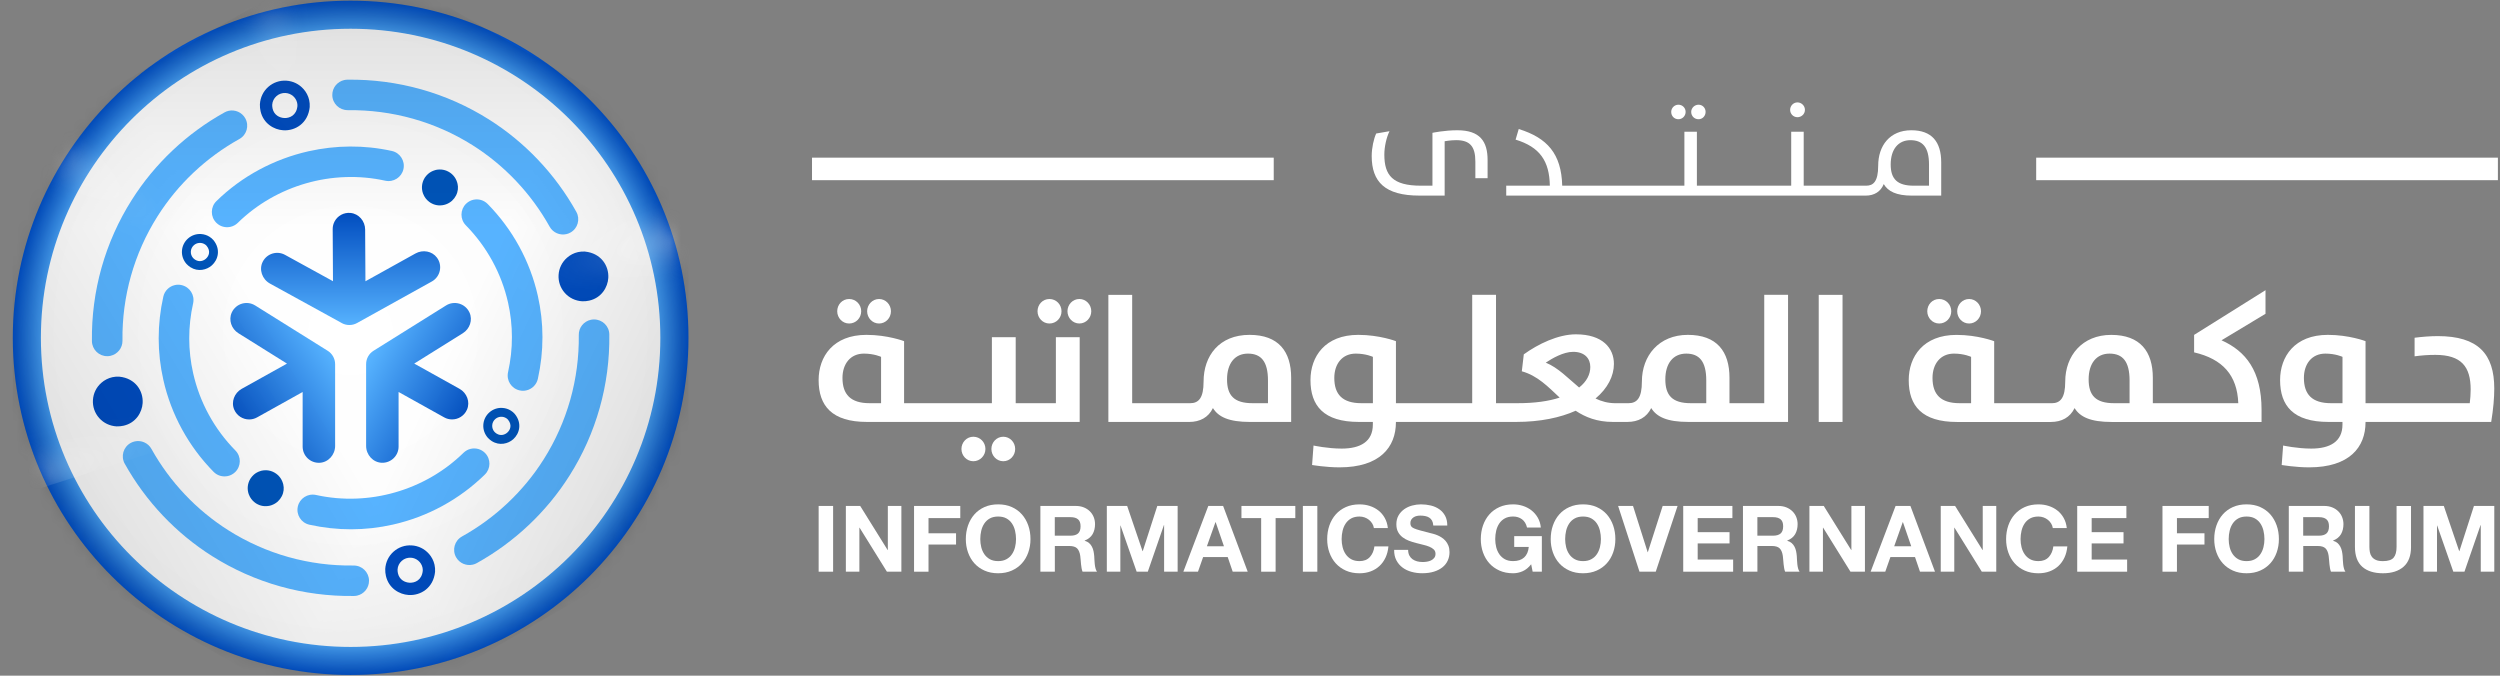 <svg width="222" height="60" viewBox="0 0 222 60" fill="none" xmlns="http://www.w3.org/2000/svg">
<rect x="0" y="0" width="222" height="60" fill="#808080" stroke="none"/>
<path d="M31.134 58.925C47.108 58.925 60.059 45.975 60.059 30C60.059 14.025 47.108 1.075 31.134 1.075C15.159 1.075 2.209 14.025 2.209 30C2.209 45.975 15.159 58.925 31.134 58.925Z" fill="url(#paint0_radial_2394_2865)"/>
<path d="M31.134 0.06C14.567 0.06 1.136 13.464 1.136 29.998C1.136 46.532 14.567 59.938 31.134 59.938C47.701 59.938 61.136 46.534 61.136 29.998C61.136 13.462 47.705 0.06 31.134 0.06ZM31.134 57.447C15.944 57.447 3.632 45.157 3.632 29.998C3.632 14.839 15.944 2.553 31.134 2.553C46.324 2.553 58.638 14.839 58.638 29.998C58.638 45.157 46.322 57.447 31.134 57.447Z" fill="url(#paint1_radial_2394_2865)"/>
<path d="M43.075 40.227C42.733 39.88 42.251 39.754 41.808 39.854C41.571 39.907 41.344 40.026 41.157 40.209C37.745 43.55 32.753 44.989 28.064 43.954C27.333 43.791 26.607 44.25 26.446 44.982C26.283 45.711 26.746 46.434 27.476 46.594C29.944 47.141 32.437 47.138 34.887 46.585C37.968 45.891 40.793 44.355 43.055 42.14C43.589 41.617 43.598 40.76 43.074 40.227H43.075Z" fill="#57B3FF"/>
<path d="M31.395 50.217C27.456 50.274 23.62 49.197 20.305 47.106C17.461 45.315 15.09 42.809 13.447 39.862C13.148 39.322 12.535 39.07 11.963 39.198C11.84 39.225 11.718 39.271 11.602 39.335C10.948 39.699 10.712 40.524 11.076 41.176C12.939 44.519 15.629 47.361 18.855 49.394C22.614 51.764 26.965 52.986 31.432 52.923C31.529 52.923 31.622 52.91 31.713 52.89C32.326 52.753 32.778 52.203 32.77 51.552C32.759 50.806 32.145 50.208 31.395 50.219V50.217Z" fill="#57B3FF"/>
<path d="M52.733 28.367C52.636 28.367 52.543 28.38 52.453 28.4C51.842 28.537 51.385 29.087 51.396 29.738C51.447 33.666 50.368 37.49 48.275 40.798C46.481 43.634 43.972 46 41.022 47.641C40.368 48.002 40.134 48.829 40.498 49.48C40.797 50.018 41.408 50.27 41.981 50.142C42.105 50.115 42.226 50.069 42.343 50.003C45.687 48.143 48.531 45.461 50.568 42.242C52.943 38.492 54.166 34.156 54.108 29.702C54.099 28.954 53.484 28.358 52.735 28.367H52.733Z" fill="#57B3FF"/>
<path d="M16.121 25.315C15.919 25.269 15.716 25.271 15.528 25.315C15.033 25.427 14.619 25.814 14.502 26.343C13.952 28.81 13.954 31.3 14.508 33.747C15.204 36.824 16.746 39.642 18.97 41.901C19.311 42.248 19.794 42.372 20.237 42.272C20.474 42.219 20.701 42.1 20.888 41.917C21.422 41.394 21.429 40.536 20.904 40.004C19.035 38.106 17.737 35.736 17.154 33.151C16.689 31.097 16.687 29.003 17.15 26.932C17.313 26.202 16.852 25.478 16.121 25.317V25.315Z" fill="#57B3FF"/>
<path d="M46.146 34.668C46.347 34.714 46.548 34.711 46.736 34.668C47.232 34.557 47.645 34.169 47.762 33.641C48.309 31.176 48.307 28.692 47.757 26.255C47.064 23.188 45.524 20.372 43.304 18.112C42.962 17.765 42.48 17.639 42.035 17.739C41.797 17.792 41.572 17.911 41.386 18.094C40.852 18.617 40.843 19.475 41.366 20.007C43.233 21.908 44.528 24.275 45.111 26.851C45.574 28.895 45.575 30.984 45.114 33.056C44.952 33.785 45.414 34.508 46.146 34.668Z" fill="#57B3FF"/>
<path d="M19.196 19.771C19.538 20.12 20.021 20.244 20.465 20.144C20.703 20.091 20.928 19.974 21.114 19.791C24.527 16.45 29.521 15.011 34.207 16.046C34.939 16.209 35.665 15.748 35.826 15.018C35.988 14.289 35.526 13.566 34.796 13.405C32.34 12.861 29.811 12.89 27.405 13.431C24.349 14.12 21.488 15.636 19.218 17.858C18.684 18.381 18.675 19.239 19.2 19.771H19.196Z" fill="#57B3FF"/>
<path d="M9.819 31.595C10.432 31.457 10.885 30.907 10.876 30.256C10.823 26.328 11.902 22.501 13.998 19.191C15.793 16.353 18.304 13.985 21.255 12.345C21.91 11.983 22.146 11.158 21.78 10.505C21.48 9.969 20.871 9.713 20.299 9.841C20.175 9.869 20.052 9.916 19.935 9.982C16.587 11.842 13.742 14.526 11.705 17.747C9.327 21.501 8.104 25.84 8.163 30.294C8.174 31.04 8.788 31.64 9.538 31.629C9.635 31.629 9.73 31.616 9.819 31.596V31.595Z" fill="#57B3FF"/>
<path d="M30.881 9.785C34.821 9.734 38.654 10.809 41.96 12.892C44.794 14.678 47.163 17.181 48.808 20.129C49.108 20.667 49.719 20.919 50.291 20.791C50.416 20.764 50.536 20.718 50.653 20.652C51.308 20.29 51.542 19.464 51.178 18.811C49.313 15.468 46.627 12.63 43.408 10.602C39.658 8.238 35.313 7.018 30.846 7.075C30.749 7.075 30.656 7.088 30.566 7.108C29.956 7.245 29.498 7.793 29.508 8.446C29.517 9.194 30.133 9.79 30.881 9.781V9.785Z" fill="#57B3FF"/>
<path d="M10.601 33.447C10.389 33.434 10.178 33.451 9.974 33.496C9.613 33.577 9.277 33.751 8.997 33.997C8.555 34.389 8.289 34.928 8.253 35.519C8.216 36.109 8.412 36.676 8.803 37.119C9.196 37.561 9.741 37.825 10.35 37.863C10.566 37.867 10.774 37.848 10.97 37.804C12.071 37.556 12.616 36.614 12.667 35.791C12.733 34.738 12.045 33.595 10.601 33.449V33.447Z" fill="#004CBF"/>
<path d="M51.95 22.338C51.738 22.325 51.528 22.342 51.323 22.387C50.963 22.468 50.627 22.642 50.347 22.889C49.904 23.28 49.639 23.819 49.602 24.41C49.566 25.001 49.762 25.567 50.153 26.01C50.546 26.453 51.091 26.716 51.7 26.754C51.916 26.76 52.124 26.74 52.32 26.696C53.422 26.447 53.965 25.505 54.017 24.682C54.083 23.629 53.395 22.486 51.95 22.34V22.338Z" fill="#004CBF"/>
<path d="M26.95 7.907C26.559 7.464 26.018 7.201 25.427 7.164C24.836 7.128 24.266 7.324 23.823 7.715C23.379 8.106 23.116 8.651 23.079 9.258C23.073 9.474 23.094 9.682 23.139 9.876C23.388 10.975 24.332 11.518 25.156 11.569C26.211 11.635 27.358 10.95 27.502 9.507C27.515 9.295 27.499 9.084 27.453 8.88C27.373 8.521 27.199 8.185 26.952 7.905L26.95 7.907ZM25.222 10.478C24.816 10.452 24.337 10.22 24.205 9.642C24.182 9.534 24.171 9.419 24.172 9.304C24.191 9.006 24.324 8.733 24.549 8.536C24.772 8.338 25.061 8.24 25.359 8.258C25.855 8.289 26.275 8.646 26.385 9.125C26.407 9.223 26.416 9.326 26.411 9.419C26.327 10.249 25.718 10.509 25.224 10.48L25.222 10.478Z" fill="#004CBF"/>
<path d="M38.081 49.173C37.689 48.73 37.148 48.467 36.557 48.431C35.967 48.394 35.396 48.59 34.954 48.981C34.509 49.372 34.246 49.917 34.209 50.524C34.204 50.74 34.224 50.948 34.27 51.142C34.518 52.241 35.462 52.784 36.288 52.836C37.344 52.901 38.49 52.216 38.635 50.773C38.647 50.561 38.631 50.35 38.585 50.146C38.505 49.787 38.331 49.451 38.084 49.171L38.081 49.173ZM36.352 51.744C35.947 51.718 35.468 51.486 35.336 50.908C35.312 50.8 35.301 50.685 35.303 50.57C35.321 50.272 35.455 49.999 35.68 49.802C35.903 49.604 36.192 49.506 36.49 49.524C36.985 49.555 37.406 49.912 37.516 50.391C37.537 50.489 37.547 50.592 37.541 50.685C37.457 51.515 36.848 51.775 36.354 51.746L36.352 51.744Z" fill="#004CBF"/>
<path d="M25.152 43.016C25.152 43.016 25.152 43.007 25.151 43.003C25.147 42.987 25.142 42.97 25.136 42.952C25.132 42.935 25.127 42.919 25.122 42.903C24.984 42.438 24.651 42.08 24.233 41.895C24.218 41.888 24.203 41.882 24.191 41.877C24.171 41.87 24.152 41.862 24.132 41.855C24.099 41.842 24.064 41.831 24.03 41.82C24.026 41.82 24.021 41.818 24.017 41.816C23.823 41.762 23.616 41.743 23.406 41.769C23.403 41.769 23.397 41.769 23.393 41.769C23.353 41.774 23.313 41.782 23.273 41.789C23.262 41.791 23.251 41.793 23.24 41.794C23.221 41.798 23.203 41.806 23.183 41.811C23.17 41.815 23.159 41.818 23.147 41.822C22.916 41.888 22.709 42.001 22.54 42.151C22.54 42.151 22.536 42.153 22.536 42.155C22.53 42.16 22.525 42.166 22.519 42.171C22.477 42.21 22.437 42.25 22.401 42.292C22.384 42.31 22.369 42.328 22.355 42.347C22.324 42.385 22.294 42.423 22.269 42.464C22.26 42.477 22.251 42.487 22.241 42.5C22.229 42.519 22.22 42.541 22.209 42.559C22.192 42.588 22.174 42.619 22.159 42.65C22.148 42.674 22.137 42.698 22.126 42.722C22.112 42.756 22.099 42.789 22.086 42.824C22.079 42.844 22.071 42.864 22.066 42.884C22.049 42.935 22.037 42.987 22.026 43.04C22.026 43.045 22.022 43.051 22.022 43.056C22.009 43.12 22.002 43.184 21.998 43.25C21.998 43.25 21.998 43.25 21.998 43.252C21.998 43.257 21.998 43.263 21.998 43.267C21.996 43.312 21.994 43.358 21.996 43.404C21.996 43.416 21.998 43.429 22 43.444C22.002 43.482 22.004 43.519 22.009 43.557C22.013 43.585 22.018 43.61 22.024 43.638C22.027 43.66 22.031 43.682 22.035 43.704C22.035 43.705 22.035 43.709 22.037 43.711C22.044 43.744 22.055 43.775 22.064 43.808C22.07 43.826 22.075 43.846 22.081 43.866C22.086 43.883 22.093 43.899 22.101 43.916C22.209 44.203 22.393 44.444 22.625 44.621C22.635 44.629 22.644 44.634 22.651 44.64C22.682 44.664 22.715 44.685 22.748 44.708C22.77 44.722 22.794 44.733 22.816 44.746C22.837 44.759 22.858 44.77 22.88 44.781C22.905 44.793 22.931 44.804 22.956 44.815C22.978 44.825 23 44.836 23.022 44.845C23.044 44.854 23.066 44.859 23.088 44.867C23.116 44.876 23.145 44.885 23.172 44.894C23.189 44.898 23.205 44.901 23.22 44.905C23.256 44.914 23.291 44.921 23.328 44.929C23.339 44.929 23.349 44.931 23.36 44.932C23.401 44.938 23.443 44.943 23.485 44.947C23.487 44.947 23.488 44.947 23.49 44.947C23.501 44.947 23.512 44.947 23.523 44.947C23.562 44.947 23.6 44.951 23.64 44.947C23.662 44.947 23.686 44.943 23.708 44.941C23.737 44.94 23.767 44.938 23.796 44.934C23.827 44.931 23.858 44.923 23.889 44.918C23.907 44.914 23.925 44.912 23.944 44.909C23.948 44.909 23.949 44.909 23.953 44.907C23.982 44.9 24.01 44.892 24.037 44.883C24.061 44.876 24.087 44.87 24.11 44.861C24.121 44.857 24.132 44.852 24.143 44.848C24.333 44.779 24.505 44.676 24.65 44.548C24.653 44.545 24.657 44.543 24.663 44.539C24.67 44.534 24.675 44.526 24.681 44.519C24.82 44.389 24.935 44.237 25.021 44.069C25.206 43.713 25.231 43.345 25.154 43.014L25.152 43.016Z" fill="#0054B8"/>
<path d="M40.624 16.309C40.624 16.309 40.624 16.3 40.622 16.297C40.618 16.278 40.613 16.262 40.607 16.245C40.604 16.229 40.598 16.212 40.595 16.196C40.458 15.732 40.125 15.373 39.706 15.188C39.691 15.181 39.678 15.176 39.664 15.17C39.644 15.163 39.624 15.155 39.605 15.148C39.572 15.135 39.538 15.124 39.503 15.113C39.499 15.113 39.494 15.112 39.49 15.11C39.296 15.055 39.09 15.037 38.879 15.062C38.876 15.062 38.87 15.062 38.867 15.062C38.826 15.068 38.786 15.075 38.746 15.082C38.735 15.084 38.724 15.086 38.713 15.088C38.693 15.091 38.676 15.099 38.656 15.104C38.644 15.108 38.633 15.112 38.62 15.115C38.389 15.181 38.183 15.294 38.013 15.444C38.013 15.444 38.009 15.446 38.009 15.448C38.004 15.454 37.998 15.459 37.992 15.464C37.95 15.503 37.91 15.543 37.872 15.585C37.855 15.604 37.841 15.622 37.826 15.64C37.795 15.678 37.766 15.717 37.738 15.757C37.729 15.77 37.72 15.781 37.713 15.792C37.702 15.81 37.693 15.83 37.682 15.85C37.663 15.88 37.647 15.911 37.632 15.942C37.621 15.966 37.61 15.989 37.599 16.013C37.585 16.048 37.572 16.081 37.559 16.116C37.552 16.136 37.544 16.156 37.539 16.176C37.523 16.227 37.51 16.278 37.499 16.331C37.499 16.337 37.497 16.342 37.495 16.348C37.482 16.412 37.475 16.476 37.471 16.541C37.471 16.541 37.471 16.541 37.471 16.543C37.471 16.549 37.471 16.554 37.471 16.558C37.469 16.604 37.468 16.649 37.469 16.695C37.469 16.708 37.471 16.721 37.473 16.735C37.475 16.774 37.479 16.81 37.482 16.849C37.486 16.876 37.492 16.902 37.497 16.929C37.501 16.951 37.504 16.973 37.508 16.995C37.508 16.997 37.508 17 37.51 17.002C37.517 17.035 37.528 17.066 37.537 17.099C37.543 17.119 37.548 17.138 37.554 17.158C37.559 17.174 37.566 17.191 37.574 17.207C37.682 17.494 37.866 17.736 38.099 17.913C38.108 17.92 38.117 17.926 38.124 17.931C38.155 17.955 38.188 17.977 38.221 17.999C38.243 18.014 38.267 18.024 38.289 18.037C38.311 18.05 38.331 18.061 38.353 18.072C38.378 18.085 38.404 18.096 38.429 18.107C38.452 18.116 38.473 18.127 38.495 18.136C38.517 18.145 38.539 18.151 38.561 18.158C38.589 18.167 38.618 18.176 38.645 18.186C38.662 18.189 38.678 18.193 38.693 18.196C38.729 18.206 38.764 18.213 38.801 18.22C38.812 18.222 38.823 18.224 38.836 18.224C38.876 18.229 38.918 18.235 38.96 18.238C38.962 18.238 38.964 18.238 38.965 18.238C38.976 18.238 38.987 18.238 38.998 18.238C39.037 18.238 39.075 18.242 39.113 18.238C39.137 18.238 39.159 18.235 39.181 18.233C39.21 18.231 39.238 18.229 39.267 18.226C39.298 18.222 39.329 18.215 39.36 18.209C39.379 18.206 39.397 18.204 39.415 18.2C39.419 18.2 39.421 18.2 39.424 18.198C39.453 18.191 39.481 18.184 39.508 18.174C39.532 18.167 39.558 18.162 39.581 18.152C39.593 18.149 39.603 18.143 39.616 18.14C39.806 18.07 39.977 17.968 40.123 17.84C40.127 17.836 40.13 17.834 40.136 17.831C40.143 17.825 40.148 17.818 40.154 17.811C40.293 17.681 40.408 17.529 40.494 17.361C40.679 17.004 40.704 16.637 40.627 16.306L40.624 16.309Z" fill="#0054B8"/>
<path d="M18.607 21.025C18.383 20.883 18.123 20.799 17.854 20.782C17.428 20.755 17.017 20.895 16.697 21.177C16.377 21.459 16.184 21.848 16.157 22.274C16.13 22.7 16.274 23.113 16.565 23.443C16.673 23.554 16.788 23.651 16.91 23.73C17.6 24.165 18.359 23.964 18.807 23.569C19.379 23.066 19.615 22.131 18.953 21.322C18.852 21.206 18.735 21.108 18.607 21.027V21.025ZM18.284 22.976C18.064 23.17 17.699 23.294 17.337 23.066C17.269 23.024 17.205 22.969 17.146 22.91C17.004 22.75 16.932 22.541 16.947 22.325C16.96 22.11 17.057 21.914 17.22 21.771C17.488 21.535 17.885 21.503 18.187 21.693C18.249 21.731 18.306 21.78 18.35 21.832C18.73 22.3 18.553 22.741 18.284 22.976Z" fill="#0054B8"/>
<path d="M45.715 36.76C45.615 36.645 45.498 36.546 45.37 36.466C45.145 36.323 44.885 36.239 44.616 36.223C44.19 36.195 43.779 36.336 43.459 36.618C43.139 36.899 42.947 37.289 42.919 37.715C42.892 38.141 43.036 38.554 43.327 38.883C43.435 38.995 43.55 39.092 43.673 39.17C44.362 39.606 45.121 39.404 45.569 39.01C46.141 38.507 46.377 37.572 45.715 36.762V36.76ZM45.046 38.415C44.827 38.609 44.461 38.733 44.099 38.505C44.031 38.463 43.967 38.408 43.909 38.349C43.766 38.188 43.695 37.98 43.709 37.764C43.722 37.548 43.819 37.353 43.982 37.21C44.251 36.974 44.647 36.941 44.949 37.132C45.011 37.17 45.068 37.218 45.112 37.27C45.492 37.739 45.315 38.179 45.046 38.415Z" fill="#0054B8"/>
<path d="M41.687 27.745C41.314 26.943 40.337 26.67 39.609 27.124L33.187 31.137C33.187 31.137 33.178 31.143 33.175 31.145L33.169 31.148C32.759 31.404 32.511 31.854 32.511 32.337V39.596C32.511 40.385 33.12 41.07 33.908 41.094C34.723 41.118 35.394 40.465 35.394 39.657V34.807L39.441 37.062C39.664 37.186 39.904 37.245 40.143 37.245C40.692 37.245 41.224 36.93 41.467 36.38C41.769 35.694 41.46 34.892 40.805 34.526L36.784 32.286L41.1 29.589C41.721 29.201 41.996 28.409 41.687 27.745Z" fill="url(#paint2_linear_2394_2865)"/>
<path d="M28.362 41.096C29.15 41.072 29.759 40.385 29.759 39.598V32.346C29.759 32.346 29.759 32.341 29.759 32.339C29.759 31.856 29.51 31.406 29.101 31.15L29.095 31.146C29.095 31.146 29.086 31.141 29.082 31.139L22.66 27.125C21.933 26.67 20.956 26.944 20.583 27.747C20.276 28.411 20.55 29.203 21.17 29.59L25.485 32.288L21.464 34.528C20.81 34.893 20.501 35.696 20.802 36.382C21.044 36.932 21.576 37.247 22.126 37.247C22.364 37.247 22.605 37.188 22.828 37.064L26.875 34.809V39.659C26.875 40.469 27.544 41.121 28.362 41.096Z" fill="url(#paint3_linear_2394_2865)"/>
<path d="M30.346 28.689C30.77 28.921 31.284 28.921 31.706 28.685H31.712C31.712 28.685 31.721 28.678 31.725 28.674L38.346 24.997C39.096 24.58 39.328 23.594 38.803 22.881C38.37 22.293 37.543 22.15 36.901 22.505L32.451 24.977L32.425 20.382C32.421 19.634 31.864 18.975 31.117 18.908C30.518 18.853 29.984 19.167 29.721 19.646C29.605 19.855 29.541 20.093 29.543 20.347L29.569 24.971L25.312 22.633C24.602 22.241 23.704 22.512 23.333 23.238C22.973 23.938 23.282 24.801 23.975 25.182L30.34 28.682C30.34 28.682 30.344 28.683 30.346 28.685V28.689Z" fill="url(#paint4_linear_2394_2865)"/>
<mask id="mask0_2394_2865" style="mask-type:luminance" maskUnits="userSpaceOnUse" x="1" y="0" width="61" height="60">
<path d="M31.134 60C47.702 60 61.134 46.569 61.134 30C61.134 13.431 47.702 0 31.134 0C14.565 0 1.134 13.431 1.134 30C1.134 46.569 14.565 60 31.134 60Z" fill="white"/>
</mask>
<g mask="url(#mask0_2394_2865)">
<g opacity="0.2">
<path d="M61.134 18.374V42.144C61.134 45.507 59.342 48.615 56.427 50.296L35.842 62.183C32.929 63.866 29.338 63.866 26.425 62.183C23.512 60.501 21.718 57.389 21.718 54.026V30.262C21.718 26.893 23.51 23.785 26.425 22.104L31.137 19.385L47.01 10.222C49.923 8.54 53.514 8.54 56.427 10.222C59.34 11.904 61.134 15.011 61.134 18.374Z" fill="url(#paint5_linear_2394_2865)"/>
<path d="M40.555 30.262V54.026C40.555 57.389 38.757 60.503 35.842 62.183C32.929 63.866 29.344 63.866 26.431 62.183L5.846 50.296C2.933 48.613 1.134 45.507 1.134 42.144V18.374C1.134 15.011 2.931 11.902 5.846 10.222C8.759 8.54 12.35 8.54 15.258 10.222L31.136 19.385L35.842 22.104C38.755 23.786 40.555 26.893 40.555 30.262Z" fill="url(#paint6_linear_2394_2865)"/>
<path d="M61.134 18.374C61.134 21.742 59.342 24.851 56.427 26.531L40.555 35.694L35.842 38.413C32.929 40.096 29.338 40.096 26.425 38.413L21.718 35.694L5.841 26.531C2.928 24.849 1.134 21.742 1.134 18.374C1.134 15.005 2.926 11.902 5.841 10.222L26.425 -1.666C29.338 -3.348 32.929 -3.348 35.842 -1.666L56.427 10.222C59.34 11.904 61.134 15.011 61.134 18.374Z" fill="url(#paint7_linear_2394_2865)"/>
</g>
<g opacity="0.5">
<path d="M2.309 5.919C-0.706 7.411 -2.696 10.399 -2.912 13.757L16.636 26.774C16.852 23.417 18.841 20.429 21.857 18.937L2.309 5.917V5.919Z" fill="url(#paint8_radial_2394_2865)"/>
<path d="M59.96 54.081C62.975 52.589 64.965 49.601 65.18 46.243L45.633 33.226C45.417 36.583 43.428 39.571 40.412 41.063L59.96 54.083V54.081Z" fill="url(#paint9_radial_2394_2865)"/>
</g>
<g opacity="0.5">
<path d="M25.577 -9.095C22.331 -9.979 18.858 -9.064 16.47 -6.694L22.459 16.015C24.847 13.645 28.318 12.731 31.564 13.614L25.575 -9.095H25.577Z" fill="url(#paint10_radial_2394_2865)"/>
<path d="M36.693 69.096C39.939 69.979 43.411 69.064 45.799 66.695L39.811 43.985C37.422 46.355 33.952 47.269 30.706 46.386L36.695 69.096H36.693Z" fill="url(#paint11_radial_2394_2865)"/>
</g>
<g opacity="0.5">
<path d="M-4.68 36.113C-5.395 39.401 -4.301 42.82 -1.811 45.082L20.559 37.927C18.07 35.665 16.975 32.245 17.689 28.958L-4.68 36.113Z" fill="url(#paint12_radial_2394_2865)"/>
<path d="M64.08 14.918C66.57 17.18 67.664 20.599 66.949 23.887L44.58 31.042C45.294 27.755 44.199 24.337 41.71 22.073L64.08 14.918Z" fill="url(#paint13_radial_2394_2865)"/>
</g>
</g>
<path d="M129.41 11.567C128.263 11.567 127.201 11.795 127.201 11.795V16.489H126.175C123.654 16.489 122.929 15.56 122.929 13.726C122.929 13.05 123.11 12.218 123.388 11.651L122.205 11.856C121.988 12.326 121.807 13.134 121.807 13.858C121.807 16.151 122.99 17.369 126.042 17.369H128.285V12.543C128.285 12.543 128.805 12.446 129.298 12.446C130.516 12.446 131.012 12.977 131.012 14.354V15.826H132.098V14.209C132.098 12.556 131.421 11.567 129.408 11.567H129.41Z" fill="white"/>
<path d="M149.044 10.588C149.393 10.588 149.684 10.3 149.684 9.938C149.684 9.575 149.395 9.298 149.044 9.298C148.693 9.298 148.404 9.586 148.404 9.938C148.404 10.312 148.682 10.588 149.044 10.588Z" fill="white"/>
<path d="M150.83 10.588C151.179 10.588 151.457 10.3 151.457 9.938C151.457 9.575 151.179 9.298 150.83 9.298C150.481 9.298 150.179 9.586 150.179 9.938C150.179 10.312 150.468 10.588 150.83 10.588Z" fill="white"/>
<path d="M159.614 10.408C159.976 10.408 160.278 10.119 160.278 9.756C160.278 9.394 159.976 9.093 159.614 9.093C159.252 9.093 158.963 9.394 158.963 9.756C158.963 10.119 159.252 10.408 159.614 10.408Z" fill="white"/>
<path d="M169.727 11.567C167.809 11.567 166.783 12.942 166.783 14.716C166.783 16.14 166.337 16.489 165.721 16.489H160.169V11.698H159.059V16.489H150.684V11.698H149.574V16.489H138.725C138.652 13.653 137.397 12.242 134.863 11.457L134.585 12.399C136.721 13.05 137.589 14.28 137.626 16.489H133.753V17.371H165.671C166.443 17.371 167.01 17.009 167.277 16.345C167.651 16.996 168.399 17.371 169.785 17.371H172.38V14.427C172.38 12.58 171.535 11.567 169.725 11.567H169.727ZM171.296 16.489H169.932C168.473 16.489 167.893 15.886 167.893 14.608C167.893 13.257 168.569 12.448 169.643 12.448C170.716 12.448 171.296 13.052 171.296 14.608V16.489Z" fill="white"/>
<path d="M113.107 14H72.107V16H113.107V14Z" fill="white"/>
<path d="M221.813 14H180.813V16H221.813V14Z" fill="white"/>
<path d="M78.059 28.728C78.652 28.728 79.116 28.233 79.116 27.64C79.116 27.048 78.652 26.552 78.059 26.552C77.467 26.552 77.002 27.05 77.002 27.64C77.002 28.231 77.467 28.728 78.059 28.728Z" fill="white"/>
<path d="M75.402 28.728C76.011 28.728 76.475 28.233 76.475 27.64C76.475 27.048 76.011 26.552 75.402 26.552C74.793 26.552 74.345 27.05 74.345 27.64C74.345 28.231 74.81 28.728 75.402 28.728Z" fill="white"/>
<path d="M86.432 38.782C85.84 38.782 85.376 39.277 85.376 39.87C85.376 40.462 85.84 40.958 86.432 40.958C87.025 40.958 87.506 40.462 87.506 39.87C87.506 39.277 87.041 38.782 86.432 38.782Z" fill="white"/>
<path d="M89.092 38.782C88.499 38.782 88.035 39.277 88.035 39.87C88.035 40.462 88.499 40.958 89.092 40.958C89.684 40.958 90.148 40.462 90.148 39.87C90.148 39.277 89.684 38.782 89.092 38.782Z" fill="white"/>
<path d="M93.189 28.728C93.798 28.728 94.263 28.233 94.263 27.64C94.263 27.048 93.798 26.552 93.189 26.552C92.58 26.552 92.132 27.05 92.132 27.64C92.132 28.231 92.597 28.728 93.189 28.728Z" fill="white"/>
<path d="M93.765 35.803H90.194V29.944H88.08V35.803H80.283V30.295C80.283 30.295 78.826 29.736 76.937 29.736C73.991 29.736 72.694 31.658 72.694 33.753C72.694 36.026 73.863 37.467 76.984 37.467H95.876V29.942H93.762V35.801L93.765 35.803ZM78.237 35.803H77.213C75.532 35.803 74.812 35.019 74.812 33.561C74.812 32.312 75.516 31.4 76.717 31.4C77.63 31.4 78.239 31.689 78.239 31.689V35.803H78.237Z" fill="white"/>
<path d="M95.848 26.55C95.255 26.55 94.791 27.048 94.791 27.638C94.791 28.229 95.255 28.726 95.848 28.726C96.44 28.726 96.905 28.231 96.905 27.638C96.905 27.046 96.44 26.55 95.848 26.55Z" fill="white"/>
<path d="M110.96 29.736C108.27 29.736 106.878 31.592 106.878 33.883C106.878 35.34 106.447 35.805 105.677 35.805H100.537V26.183H98.423V37.469H105.595C106.555 37.469 107.308 37.069 107.708 36.236C108.189 37.021 109.117 37.469 111.005 37.469H114.655V33.547C114.655 31.21 113.534 29.736 110.958 29.736H110.96ZM112.594 35.803H111.218C109.568 35.803 108.961 35.099 108.961 33.689C108.961 32.279 109.65 31.4 110.819 31.4C111.987 31.4 112.596 32.104 112.596 33.784V35.801L112.594 35.803Z" fill="white"/>
<path d="M156.669 35.803H153.578V33.547C153.578 31.21 152.458 29.736 149.881 29.736C147.305 29.736 145.8 31.592 145.8 33.883C145.8 35.34 145.368 35.805 144.598 35.805H143.461C142.788 35.805 142.212 35.644 141.683 35.388C142.757 34.492 143.316 33.388 143.316 32.314C143.316 30.921 142.323 29.688 139.939 29.688C138.354 29.688 136.578 30.553 135.313 31.466L135.137 32.971C136.53 33.355 137.474 34.347 138.498 35.307C137.522 35.628 136.289 35.803 134.768 35.803H132.846V26.181H130.732V35.803H123.959V30.295C123.959 30.295 122.501 29.736 120.612 29.736C117.667 29.736 116.37 31.658 116.37 33.753C116.37 36.026 117.539 37.467 120.66 37.467H121.909V37.707C121.909 39.212 120.804 39.835 119.139 39.835C117.89 39.835 116.641 39.563 116.641 39.563L116.513 41.292C116.513 41.292 117.745 41.501 118.947 41.501C122.532 41.501 123.957 39.707 123.957 37.498V37.467H134.636C136.781 37.467 138.558 37.083 139.919 36.474C140.784 37.05 141.824 37.467 143.218 37.467H144.514C145.474 37.467 146.227 37.067 146.628 36.235C147.109 37.019 148.036 37.467 149.925 37.467H158.779V26.181H156.665V35.803H156.669ZM121.911 35.803H120.887C119.206 35.803 118.486 35.019 118.486 33.561C118.486 32.312 119.19 31.4 120.391 31.4C121.304 31.4 121.913 31.689 121.913 31.689V35.803H121.911ZM140.226 34.411C139.25 33.596 138.368 32.651 137.264 32.203C137.84 31.819 138.833 31.243 139.698 31.243C140.722 31.243 141.219 31.835 141.219 32.587C141.219 33.243 140.899 33.883 140.226 34.411ZM151.514 35.803H150.137C148.488 35.803 147.881 35.099 147.881 33.689C147.881 32.279 148.57 31.4 149.738 31.4C150.907 31.4 151.516 32.104 151.516 33.784V35.801L151.514 35.803Z" fill="white"/>
<path d="M163.617 26.183H161.503V37.469H163.617V26.183Z" fill="white"/>
<path d="M172.199 28.728C172.808 28.728 173.272 28.233 173.272 27.64C173.272 27.048 172.808 26.552 172.199 26.552C171.59 26.552 171.142 27.05 171.142 27.64C171.142 28.231 171.607 28.728 172.199 28.728Z" fill="white"/>
<path d="M174.856 28.728C175.449 28.728 175.913 28.233 175.913 27.64C175.913 27.048 175.449 26.552 174.856 26.552C174.264 26.552 173.799 27.05 173.799 27.64C173.799 28.231 174.264 28.728 174.856 28.728Z" fill="white"/>
<path d="M194.837 31.29C197.383 31.883 198.663 33.324 198.76 35.805H191.171V33.548C191.171 31.212 190.05 29.738 187.473 29.738C184.897 29.738 183.392 31.594 183.392 33.885C183.392 35.342 182.96 35.807 182.191 35.807H177.083V30.299C177.083 30.299 175.626 29.739 173.737 29.739C170.791 29.739 169.495 31.661 169.495 33.757C169.495 36.03 170.663 37.471 173.785 37.471H182.11C183.07 37.471 183.824 37.07 184.224 36.238C184.705 37.023 185.632 37.471 187.521 37.471H200.826V36.397C200.826 32.923 199.418 31.179 197.271 30.218L201.177 27.865V25.768L194.837 29.738V31.29ZM175.032 35.803H174.008C172.327 35.803 171.607 35.019 171.607 33.561C171.607 32.312 172.311 31.4 173.512 31.4C174.425 31.4 175.033 31.689 175.033 31.689V35.803H175.032ZM189.105 35.803H187.728C186.078 35.803 185.471 35.099 185.471 33.689C185.471 32.279 186.16 31.4 187.329 31.4C188.497 31.4 189.106 32.104 189.106 33.784V35.801L189.105 35.803Z" fill="white"/>
<path d="M216.466 29.847C215.777 29.847 215.041 29.911 214.416 29.992V31.641C215.009 31.561 215.601 31.513 216.257 31.513C218.563 31.513 219.395 32.554 219.395 34.587C219.395 34.987 219.362 35.419 219.315 35.803H210.06V30.295C210.06 30.295 208.603 29.736 206.714 29.736C203.768 29.736 202.472 31.658 202.472 33.753C202.472 36.026 203.64 37.467 206.762 37.467H208.011V37.707C208.011 39.212 206.906 39.835 205.24 39.835C203.991 39.835 202.742 39.563 202.742 39.563L202.614 41.292C202.614 41.292 203.847 41.501 205.048 41.501C208.634 41.501 210.059 39.707 210.059 37.498V37.467H221.218C221.41 36.315 221.491 35.306 221.491 34.505C221.491 31.431 220.066 29.846 216.464 29.846L216.466 29.847ZM208.012 35.803H206.988C205.308 35.803 204.587 35.019 204.587 33.561C204.587 32.312 205.291 31.4 206.493 31.4C207.405 31.4 208.014 31.689 208.014 31.689V35.803H208.012Z" fill="white"/>
<path d="M72.696 44.928H73.98V50.767H72.696V44.928Z" fill="white"/>
<path d="M75.11 44.928H76.386L78.824 48.845H78.84V44.928H80.042V50.767H78.758L76.329 46.857H76.313V50.767H75.112V44.928H75.11Z" fill="white"/>
<path d="M81.168 44.928H85.273V46.007H82.452V47.356H84.897V48.355H82.452V50.767H81.168V44.928Z" fill="white"/>
<path d="M85.765 47.872C85.765 47.442 85.831 47.038 85.961 46.661C86.093 46.285 86.279 45.957 86.526 45.679C86.771 45.401 87.071 45.184 87.425 45.025C87.78 44.867 88.183 44.787 88.636 44.787C89.09 44.787 89.492 44.866 89.847 45.025C90.201 45.184 90.501 45.401 90.746 45.679C90.991 45.957 91.18 46.285 91.311 46.661C91.443 47.038 91.507 47.44 91.507 47.872C91.507 48.303 91.441 48.687 91.311 49.057C91.18 49.428 90.993 49.75 90.746 50.022C90.501 50.295 90.201 50.511 89.847 50.668C89.492 50.825 89.09 50.906 88.636 50.906C88.183 50.906 87.78 50.827 87.425 50.668C87.071 50.509 86.771 50.295 86.526 50.022C86.281 49.75 86.093 49.428 85.961 49.057C85.829 48.685 85.765 48.291 85.765 47.872ZM87.049 47.872C87.049 48.117 87.078 48.356 87.135 48.587C87.191 48.819 87.283 49.028 87.409 49.212C87.535 49.397 87.698 49.547 87.899 49.658C88.1 49.77 88.345 49.827 88.636 49.827C88.927 49.827 89.17 49.77 89.373 49.658C89.574 49.547 89.739 49.399 89.863 49.212C89.989 49.028 90.079 48.819 90.137 48.587C90.194 48.355 90.223 48.117 90.223 47.872C90.223 47.627 90.194 47.367 90.137 47.128C90.081 46.888 89.989 46.674 89.863 46.486C89.737 46.297 89.574 46.148 89.373 46.036C89.172 45.924 88.927 45.868 88.636 45.868C88.345 45.868 88.102 45.924 87.899 46.036C87.698 46.148 87.533 46.297 87.409 46.486C87.283 46.674 87.191 46.888 87.135 47.128C87.078 47.367 87.049 47.616 87.049 47.872Z" fill="white"/>
<path d="M92.381 44.928H95.53C95.791 44.928 96.027 44.97 96.237 45.054C96.448 45.138 96.627 45.255 96.777 45.401C96.927 45.548 97.042 45.72 97.121 45.917C97.199 46.113 97.239 46.321 97.239 46.539C97.239 46.883 97.168 47.179 97.024 47.431C96.879 47.682 96.643 47.874 96.316 48.004V48.02C96.473 48.064 96.605 48.13 96.709 48.221C96.813 48.311 96.897 48.419 96.963 48.545C97.029 48.671 97.077 48.804 97.106 48.949C97.135 49.093 97.157 49.24 97.168 49.386C97.174 49.479 97.179 49.587 97.185 49.713C97.19 49.839 97.199 49.966 97.214 50.094C97.227 50.222 97.249 50.346 97.28 50.465C97.309 50.586 97.355 50.686 97.415 50.767H96.131C96.093 50.673 96.064 50.571 96.045 50.459C96.025 50.348 96.011 50.231 95.996 50.108C95.983 49.986 95.972 49.859 95.963 49.731C95.956 49.603 95.943 49.483 95.927 49.368C95.883 49.062 95.789 48.839 95.649 48.697C95.506 48.556 95.275 48.484 94.954 48.484H93.67V50.767H92.386V44.928H92.381ZM93.665 47.568H95.071C95.36 47.568 95.579 47.502 95.729 47.373C95.879 47.241 95.954 47.029 95.954 46.734C95.954 46.44 95.879 46.246 95.729 46.116C95.579 45.988 95.36 45.924 95.071 45.924H93.665V47.568Z" fill="white"/>
<path d="M98.286 44.928H100.092L101.458 48.943H101.475L102.768 44.928H104.574V50.767H103.373V46.628H103.356L101.925 50.767H100.935L99.504 46.669H99.487V50.767H98.286V44.928Z" fill="white"/>
<path d="M107.297 44.928H108.613L110.797 50.767H109.464L109.021 49.466H106.838L106.381 50.767H105.081L107.297 44.928ZM107.174 48.51H108.687L107.95 46.367H107.933L107.172 48.51H107.174Z" fill="white"/>
<path d="M111.991 46.007H110.241V44.928H115.024V46.007H113.274V50.767H111.991V46.007Z" fill="white"/>
<path d="M115.695 44.928H116.979V50.767H115.695V44.928Z" fill="white"/>
<path d="M122.001 46.89C121.979 46.744 121.929 46.608 121.853 46.486C121.776 46.363 121.681 46.255 121.566 46.162C121.45 46.069 121.322 45.998 121.178 45.946C121.033 45.895 120.882 45.868 120.724 45.868C120.436 45.868 120.19 45.924 119.987 46.036C119.786 46.148 119.622 46.297 119.497 46.486C119.371 46.674 119.28 46.888 119.223 47.128C119.166 47.367 119.137 47.616 119.137 47.872C119.137 48.128 119.166 48.356 119.223 48.587C119.28 48.819 119.371 49.028 119.497 49.212C119.624 49.397 119.786 49.547 119.987 49.658C120.189 49.77 120.434 49.827 120.724 49.827C121.118 49.827 121.423 49.706 121.644 49.463C121.865 49.219 122.001 48.905 122.048 48.519H123.292C123.259 48.885 123.175 49.214 123.038 49.508C122.9 49.803 122.721 50.053 122.498 50.26C122.275 50.467 122.014 50.627 121.714 50.739C121.414 50.851 121.085 50.907 120.724 50.907C120.273 50.907 119.869 50.829 119.514 50.67C119.159 50.511 118.859 50.297 118.614 50.024C118.369 49.752 118.181 49.43 118.049 49.059C117.918 48.687 117.854 48.292 117.854 47.874C117.854 47.455 117.919 47.04 118.049 46.663C118.181 46.286 118.367 45.959 118.614 45.681C118.859 45.403 119.159 45.186 119.514 45.026C119.869 44.869 120.271 44.789 120.724 44.789C121.046 44.789 121.35 44.834 121.637 44.928C121.924 45.021 122.18 45.156 122.405 45.332C122.632 45.509 122.818 45.729 122.964 45.99C123.113 46.252 123.204 46.552 123.242 46.89H121.999H122.001Z" fill="white"/>
<path d="M125.043 48.828C125.043 49.024 125.078 49.19 125.149 49.327C125.22 49.465 125.314 49.574 125.431 49.658C125.548 49.742 125.685 49.805 125.84 49.847C125.996 49.887 126.16 49.907 126.336 49.907C126.451 49.907 126.574 49.898 126.703 49.878C126.833 49.858 126.958 49.821 127.071 49.768C127.186 49.713 127.281 49.638 127.358 49.543C127.435 49.448 127.473 49.327 127.473 49.179C127.473 49.022 127.422 48.892 127.321 48.795C127.221 48.698 127.089 48.614 126.925 48.547C126.762 48.479 126.575 48.42 126.369 48.375C126.162 48.329 125.952 48.276 125.74 48.216C125.522 48.161 125.308 48.095 125.102 48.014C124.895 47.936 124.708 47.833 124.546 47.707C124.383 47.581 124.249 47.428 124.149 47.241C124.048 47.056 123.997 46.826 123.997 46.553C123.997 46.254 124.061 45.994 124.189 45.773C124.317 45.551 124.485 45.368 124.692 45.22C124.899 45.074 125.134 44.964 125.396 44.893C125.657 44.822 125.919 44.787 126.18 44.787C126.486 44.787 126.778 44.822 127.06 44.889C127.34 44.957 127.59 45.069 127.808 45.22C128.026 45.374 128.199 45.568 128.327 45.806C128.455 46.043 128.519 46.33 128.519 46.669H127.276C127.265 46.495 127.228 46.35 127.166 46.235C127.104 46.12 127.02 46.03 126.917 45.965C126.815 45.899 126.694 45.853 126.557 45.826C126.42 45.798 126.276 45.785 126.124 45.785C126.02 45.785 125.917 45.796 125.813 45.818C125.709 45.84 125.615 45.879 125.531 45.934C125.447 45.988 125.378 46.058 125.323 46.142C125.268 46.226 125.241 46.328 125.241 46.449C125.241 46.57 125.263 46.656 125.306 46.727C125.35 46.798 125.436 46.862 125.564 46.919C125.692 46.976 125.87 47.036 126.096 47.098C126.323 47.16 126.617 47.239 126.983 47.331C127.055 47.347 127.146 47.371 127.261 47.4C127.376 47.429 127.497 47.471 127.625 47.523C127.753 47.574 127.881 47.641 128.009 47.724C128.137 47.806 128.254 47.907 128.36 48.025C128.466 48.146 128.552 48.289 128.618 48.455C128.684 48.621 128.717 48.814 128.717 49.031C128.717 49.298 128.666 49.547 128.561 49.775C128.457 50.004 128.303 50.202 128.099 50.368C127.894 50.534 127.642 50.666 127.338 50.761C127.036 50.856 126.685 50.904 126.287 50.904C125.965 50.904 125.652 50.863 125.35 50.781C125.049 50.699 124.782 50.575 124.553 50.404C124.324 50.236 124.14 50.02 124.001 49.759C123.862 49.497 123.794 49.187 123.8 48.826H125.043V48.828Z" fill="white"/>
<path d="M135.969 50.105C135.741 50.399 135.486 50.606 135.209 50.726C134.931 50.847 134.649 50.906 134.366 50.906C133.914 50.906 133.51 50.827 133.155 50.668C132.8 50.509 132.5 50.295 132.255 50.022C132.01 49.75 131.822 49.428 131.69 49.057C131.559 48.685 131.495 48.291 131.495 47.872C131.495 47.453 131.56 47.038 131.69 46.661C131.822 46.285 132.008 45.957 132.255 45.679C132.5 45.401 132.8 45.184 133.155 45.025C133.51 44.867 133.912 44.787 134.366 44.787C134.665 44.787 134.956 44.831 135.236 44.922C135.516 45.012 135.768 45.145 135.993 45.319C136.216 45.493 136.403 45.709 136.553 45.965C136.702 46.221 136.794 46.515 136.827 46.848H135.6C135.523 46.52 135.375 46.276 135.154 46.111C134.932 45.948 134.669 45.866 134.364 45.866C134.075 45.866 133.83 45.922 133.627 46.034C133.426 46.146 133.261 46.296 133.137 46.484C133.011 46.672 132.919 46.886 132.862 47.126C132.806 47.365 132.776 47.614 132.776 47.87C132.776 48.126 132.806 48.355 132.862 48.585C132.919 48.817 133.011 49.026 133.137 49.21C133.263 49.395 133.426 49.545 133.627 49.657C133.828 49.768 134.073 49.825 134.364 49.825C134.784 49.825 135.11 49.717 135.346 49.501C135.58 49.285 135.717 48.973 135.755 48.565H134.462V47.608H136.916V50.765H136.099L135.967 50.103L135.969 50.105Z" fill="white"/>
<path d="M137.703 47.872C137.703 47.442 137.768 47.038 137.898 46.661C138.03 46.285 138.216 45.957 138.463 45.679C138.708 45.401 139.008 45.184 139.363 45.025C139.718 44.867 140.12 44.787 140.574 44.787C141.027 44.787 141.429 44.866 141.784 45.025C142.139 45.184 142.439 45.401 142.684 45.679C142.929 45.957 143.117 46.285 143.249 46.661C143.38 47.038 143.444 47.44 143.444 47.872C143.444 48.303 143.379 48.687 143.249 49.057C143.117 49.428 142.931 49.75 142.684 50.022C142.439 50.295 142.139 50.511 141.784 50.668C141.429 50.825 141.027 50.906 140.574 50.906C140.12 50.906 139.718 50.827 139.363 50.668C139.008 50.509 138.708 50.295 138.463 50.022C138.218 49.75 138.03 49.428 137.898 49.057C137.767 48.685 137.703 48.291 137.703 47.872ZM138.986 47.872C138.986 48.117 139.016 48.356 139.072 48.587C139.129 48.819 139.22 49.028 139.347 49.212C139.473 49.397 139.635 49.547 139.837 49.658C140.038 49.77 140.283 49.827 140.574 49.827C140.864 49.827 141.107 49.77 141.31 49.658C141.512 49.547 141.676 49.399 141.801 49.212C141.927 49.028 142.016 48.819 142.075 48.587C142.132 48.355 142.161 48.117 142.161 47.872C142.161 47.627 142.132 47.367 142.075 47.128C142.018 46.888 141.927 46.674 141.801 46.486C141.674 46.297 141.512 46.148 141.31 46.036C141.109 45.924 140.864 45.868 140.574 45.868C140.283 45.868 140.04 45.924 139.837 46.036C139.635 46.148 139.471 46.297 139.347 46.486C139.22 46.674 139.129 46.888 139.072 47.128C139.016 47.367 138.986 47.616 138.986 47.872Z" fill="white"/>
<path d="M147.034 50.767H145.586L143.688 44.928H145.012L146.312 49.033H146.328L147.645 44.928H148.969L147.031 50.767H147.034Z" fill="white"/>
<path d="M149.47 44.928H153.837V46.007H150.754V47.257H153.583V48.256H150.754V49.688H153.903V50.767H149.47V44.928Z" fill="white"/>
<path d="M154.769 44.928H157.918C158.179 44.928 158.415 44.97 158.626 45.054C158.836 45.138 159.015 45.255 159.165 45.401C159.315 45.548 159.43 45.72 159.509 45.917C159.587 46.113 159.628 46.321 159.628 46.539C159.628 46.883 159.556 47.179 159.412 47.431C159.267 47.682 159.032 47.874 158.704 48.004V48.02C158.861 48.064 158.993 48.13 159.097 48.221C159.202 48.311 159.286 48.419 159.352 48.545C159.417 48.671 159.465 48.804 159.494 48.949C159.523 49.093 159.545 49.24 159.556 49.386C159.562 49.479 159.567 49.587 159.573 49.713C159.578 49.839 159.587 49.966 159.602 50.094C159.615 50.222 159.637 50.346 159.668 50.465C159.697 50.586 159.743 50.686 159.803 50.767H158.52C158.481 50.673 158.452 50.571 158.434 50.459C158.413 50.348 158.399 50.231 158.384 50.108C158.371 49.986 158.36 49.859 158.351 49.731C158.344 49.603 158.331 49.483 158.315 49.368C158.271 49.062 158.178 48.839 158.037 48.697C157.894 48.556 157.664 48.484 157.342 48.484H156.058V50.767H154.775V44.928H154.769ZM156.055 47.568H157.461C157.75 47.568 157.969 47.502 158.119 47.373C158.269 47.241 158.344 47.029 158.344 46.734C158.344 46.44 158.269 46.246 158.119 46.116C157.969 45.988 157.75 45.924 157.461 45.924H156.055V47.568Z" fill="white"/>
<path d="M160.674 44.928H161.95L164.388 48.845H164.404V44.928H165.606V50.767H164.322L161.894 46.857H161.877V50.767H160.676V44.928H160.674Z" fill="white"/>
<path d="M168.328 44.928H169.645L171.828 50.767H170.495L170.052 49.466H167.869L167.412 50.767H166.112L168.328 44.928ZM168.206 48.51H169.718L168.981 46.367H168.964L168.204 48.51H168.206Z" fill="white"/>
<path d="M172.336 44.928H173.613L176.05 48.845H176.067V44.928H177.268V50.767H175.984L173.556 46.857H173.54V50.767H172.338V44.928H172.336Z" fill="white"/>
<path d="M182.289 46.89C182.267 46.744 182.218 46.608 182.141 46.486C182.064 46.363 181.969 46.255 181.854 46.162C181.739 46.069 181.611 45.998 181.466 45.946C181.322 45.895 181.17 45.868 181.013 45.868C180.724 45.868 180.479 45.924 180.276 46.036C180.075 46.148 179.91 46.297 179.786 46.486C179.66 46.674 179.568 46.888 179.512 47.128C179.455 47.367 179.426 47.616 179.426 47.872C179.426 48.128 179.455 48.356 179.512 48.587C179.568 48.819 179.66 49.028 179.786 49.212C179.912 49.397 180.075 49.547 180.276 49.658C180.477 49.77 180.722 49.827 181.013 49.827C181.406 49.827 181.712 49.706 181.933 49.463C182.154 49.219 182.289 48.905 182.337 48.519H183.58C183.547 48.885 183.463 49.214 183.326 49.508C183.189 49.803 183.01 50.053 182.787 50.26C182.564 50.467 182.302 50.627 182.002 50.739C181.702 50.851 181.373 50.907 181.013 50.907C180.561 50.907 180.157 50.829 179.802 50.67C179.448 50.511 179.148 50.297 178.903 50.024C178.658 49.752 178.469 49.43 178.338 49.059C178.206 48.687 178.142 48.292 178.142 47.874C178.142 47.455 178.208 47.04 178.338 46.663C178.469 46.286 178.656 45.959 178.903 45.681C179.148 45.403 179.448 45.186 179.802 45.026C180.157 44.869 180.559 44.789 181.013 44.789C181.335 44.789 181.638 44.834 181.925 44.928C182.213 45.021 182.469 45.156 182.693 45.332C182.92 45.509 183.107 45.729 183.253 45.99C183.401 46.252 183.493 46.552 183.531 46.89H182.288H182.289Z" fill="white"/>
<path d="M184.457 44.928H188.823V46.007H185.74V47.257H188.569V48.256H185.74V49.688H188.889V50.767H184.457V44.928Z" fill="white"/>
<path d="M192.028 44.928H196.134V46.007H193.312V47.356H195.757V48.355H193.312V50.767H192.028V44.928Z" fill="white"/>
<path d="M196.624 47.872C196.624 47.442 196.69 47.038 196.82 46.661C196.951 46.285 197.138 45.957 197.385 45.679C197.63 45.401 197.93 45.184 198.284 45.025C198.639 44.867 199.041 44.787 199.495 44.787C199.948 44.787 200.351 44.866 200.705 45.025C201.06 45.184 201.36 45.401 201.605 45.679C201.85 45.957 202.039 46.285 202.17 46.661C202.302 47.038 202.366 47.44 202.366 47.872C202.366 48.303 202.3 48.687 202.17 49.057C202.039 49.428 201.852 49.75 201.605 50.022C201.36 50.295 201.06 50.511 200.705 50.668C200.351 50.825 199.948 50.906 199.495 50.906C199.041 50.906 198.639 50.827 198.284 50.668C197.93 50.509 197.63 50.295 197.385 50.022C197.14 49.75 196.951 49.428 196.82 49.057C196.688 48.685 196.624 48.291 196.624 47.872ZM197.908 47.872C197.908 48.117 197.937 48.356 197.994 48.587C198.05 48.819 198.142 49.028 198.268 49.212C198.394 49.397 198.557 49.547 198.758 49.658C198.959 49.77 199.204 49.827 199.495 49.827C199.786 49.827 200.029 49.77 200.232 49.658C200.433 49.547 200.598 49.399 200.722 49.212C200.848 49.028 200.938 48.819 200.996 48.587C201.053 48.355 201.082 48.117 201.082 47.872C201.082 47.627 201.053 47.367 200.996 47.128C200.94 46.888 200.848 46.674 200.722 46.486C200.596 46.297 200.433 46.148 200.232 46.036C200.031 45.924 199.786 45.868 199.495 45.868C199.204 45.868 198.961 45.924 198.758 46.036C198.557 46.148 198.392 46.297 198.268 46.486C198.142 46.674 198.05 46.888 197.994 47.128C197.937 47.367 197.908 47.616 197.908 47.872Z" fill="white"/>
<path d="M203.24 44.928H206.389C206.65 44.928 206.886 44.97 207.096 45.054C207.307 45.138 207.486 45.255 207.636 45.401C207.786 45.548 207.901 45.72 207.979 45.917C208.058 46.113 208.098 46.321 208.098 46.539C208.098 46.883 208.027 47.179 207.883 47.431C207.738 47.682 207.502 47.874 207.175 48.004V48.02C207.332 48.064 207.464 48.13 207.568 48.221C207.672 48.311 207.756 48.419 207.822 48.545C207.888 48.671 207.936 48.804 207.965 48.949C207.994 49.093 208.016 49.24 208.027 49.386C208.032 49.479 208.038 49.587 208.043 49.713C208.049 49.839 208.058 49.966 208.073 50.094C208.086 50.222 208.107 50.346 208.139 50.465C208.168 50.586 208.214 50.686 208.274 50.767H206.99C206.952 50.673 206.923 50.571 206.904 50.459C206.884 50.348 206.87 50.231 206.855 50.108C206.842 49.986 206.831 49.859 206.822 49.731C206.815 49.603 206.802 49.483 206.785 49.368C206.742 49.062 206.648 48.839 206.507 48.697C206.365 48.556 206.134 48.484 205.813 48.484H204.529V50.767H203.245V44.928H203.24ZM204.523 47.568H205.93C206.219 47.568 206.438 47.502 206.588 47.373C206.738 47.241 206.813 47.029 206.813 46.734C206.813 46.44 206.738 46.246 206.588 46.116C206.438 45.988 206.219 45.924 205.93 45.924H204.523V47.568Z" fill="white"/>
<path d="M214.1 48.557C214.1 49.347 213.879 49.936 213.438 50.324C212.996 50.712 212.387 50.906 211.606 50.906C210.825 50.906 210.203 50.714 209.77 50.33C209.337 49.946 209.119 49.355 209.119 48.559V44.928H210.403V48.559C210.403 48.717 210.416 48.872 210.443 49.026C210.47 49.177 210.527 49.315 210.615 49.435C210.703 49.556 210.823 49.651 210.979 49.722C211.134 49.794 211.343 49.828 211.604 49.828C212.061 49.828 212.378 49.726 212.553 49.521C212.727 49.316 212.815 48.996 212.815 48.561V44.93H214.098V48.561L214.1 48.557Z" fill="white"/>
<path d="M215.204 44.928H217.011L218.377 48.943H218.393L219.686 44.928H221.493V50.767H220.291V46.628H220.275L218.843 50.767H217.854L216.422 46.669H216.406V50.767H215.204V44.928Z" fill="white"/>
<defs>
<radialGradient id="paint0_radial_2394_2865" cx="0" cy="0" r="1" gradientUnits="userSpaceOnUse" gradientTransform="translate(31.134 29.565) scale(30.227)">
<stop stop-color="white"/>
<stop offset="1" stop-color="#FBFBFB"/>
</radialGradient>
<radialGradient id="paint1_radial_2394_2865" cx="0" cy="0" r="1" gradientUnits="userSpaceOnUse" gradientTransform="translate(31.134 30) scale(29.969 29.969)">
<stop offset="0.89" stop-color="#57B3FF"/>
<stop offset="1" stop-color="#004CBF"/>
</radialGradient>
<linearGradient id="paint2_linear_2394_2865" x1="41.985" y1="36.764" x2="32.939" y2="31.571" gradientUnits="userSpaceOnUse">
<stop stop-color="#004CBF"/>
<stop offset="1" stop-color="#57B3FF"/>
</linearGradient>
<linearGradient id="paint3_linear_2394_2865" x1="20.236" y1="37.338" x2="29.331" y2="31.093" gradientUnits="userSpaceOnUse">
<stop stop-color="#004CBF"/>
<stop offset="1" stop-color="#57B3FF"/>
</linearGradient>
<linearGradient id="paint4_linear_2394_2865" x1="31.134" y1="18.796" x2="31.134" y2="29.014" gradientUnits="userSpaceOnUse">
<stop stop-color="#004CBF"/>
<stop offset="1" stop-color="#57B3FF"/>
</linearGradient>
<linearGradient id="paint5_linear_2394_2865" x1="67.038" y1="48.354" x2="38.059" y2="34.606" gradientUnits="userSpaceOnUse">
<stop/>
<stop offset="0.09" stop-opacity="0.8"/>
<stop offset="1" stop-opacity="0"/>
</linearGradient>
<linearGradient id="paint6_linear_2394_2865" x1="-6.546" y1="52.654" x2="26.389" y2="32.873" gradientUnits="userSpaceOnUse">
<stop/>
<stop offset="0.09" stop-opacity="0.8"/>
<stop offset="1" stop-opacity="0"/>
</linearGradient>
<linearGradient id="paint7_linear_2394_2865" x1="31.134" y1="-10.165" x2="31.134" y2="20.219" gradientUnits="userSpaceOnUse">
<stop/>
<stop offset="0.09" stop-opacity="0.8"/>
<stop offset="1" stop-opacity="0"/>
</linearGradient>
<radialGradient id="paint8_radial_2394_2865" cx="0" cy="0" r="1" gradientUnits="userSpaceOnUse" gradientTransform="translate(-0.75 9.629) rotate(34.43) scale(21.667 3.9)">
<stop stop-color="white"/>
<stop offset="0.06" stop-color="white" stop-opacity="0.86"/>
<stop offset="0.16" stop-color="white" stop-opacity="0.66"/>
<stop offset="0.26" stop-color="white" stop-opacity="0.48"/>
<stop offset="0.37" stop-color="white" stop-opacity="0.33"/>
<stop offset="0.48" stop-color="white" stop-opacity="0.21"/>
<stop offset="0.59" stop-color="white" stop-opacity="0.12"/>
<stop offset="0.71" stop-color="white" stop-opacity="0.05"/>
<stop offset="0.84" stop-color="white" stop-opacity="0.01"/>
<stop offset="1" stop-color="white" stop-opacity="0"/>
</radialGradient>
<radialGradient id="paint9_radial_2394_2865" cx="0" cy="0" r="1" gradientUnits="userSpaceOnUse" gradientTransform="translate(67.369 43.966) rotate(-145.57) scale(21.667 3.9)">
<stop stop-color="white"/>
<stop offset="0.06" stop-color="white" stop-opacity="0.86"/>
<stop offset="0.16" stop-color="white" stop-opacity="0.66"/>
<stop offset="0.26" stop-color="white" stop-opacity="0.48"/>
<stop offset="0.37" stop-color="white" stop-opacity="0.33"/>
<stop offset="0.48" stop-color="white" stop-opacity="0.21"/>
<stop offset="0.59" stop-color="white" stop-opacity="0.12"/>
<stop offset="0.71" stop-color="white" stop-opacity="0.05"/>
<stop offset="0.84" stop-color="white" stop-opacity="0.01"/>
<stop offset="1" stop-color="white" stop-opacity="0"/>
</radialGradient>
<radialGradient id="paint10_radial_2394_2865" cx="0" cy="0" r="1" gradientUnits="userSpaceOnUse" gradientTransform="translate(21.559 -8.531) rotate(76) scale(21.667 3.9)">
<stop stop-color="white"/>
<stop offset="0.06" stop-color="white" stop-opacity="0.86"/>
<stop offset="0.16" stop-color="white" stop-opacity="0.66"/>
<stop offset="0.26" stop-color="white" stop-opacity="0.48"/>
<stop offset="0.37" stop-color="white" stop-opacity="0.33"/>
<stop offset="0.48" stop-color="white" stop-opacity="0.21"/>
<stop offset="0.59" stop-color="white" stop-opacity="0.12"/>
<stop offset="0.71" stop-color="white" stop-opacity="0.05"/>
<stop offset="0.84" stop-color="white" stop-opacity="0.01"/>
<stop offset="1" stop-color="white" stop-opacity="0"/>
</radialGradient>
<radialGradient id="paint11_radial_2394_2865" cx="0" cy="0" r="1" gradientUnits="userSpaceOnUse" gradientTransform="translate(49.527 66.355) rotate(-104) scale(21.667 3.9)">
<stop stop-color="white"/>
<stop offset="0.06" stop-color="white" stop-opacity="0.86"/>
<stop offset="0.16" stop-color="white" stop-opacity="0.66"/>
<stop offset="0.26" stop-color="white" stop-opacity="0.48"/>
<stop offset="0.37" stop-color="white" stop-opacity="0.33"/>
<stop offset="0.48" stop-color="white" stop-opacity="0.21"/>
<stop offset="0.59" stop-color="white" stop-opacity="0.12"/>
<stop offset="0.71" stop-color="white" stop-opacity="0.05"/>
<stop offset="0.84" stop-color="white" stop-opacity="0.01"/>
<stop offset="1" stop-color="white" stop-opacity="0"/>
</radialGradient>
<radialGradient id="paint12_radial_2394_2865" cx="0" cy="0" r="1" gradientUnits="userSpaceOnUse" gradientTransform="translate(-2.692 44.043) rotate(-16.97) scale(21.667 3.9)">
<stop stop-color="white"/>
<stop offset="0.06" stop-color="white" stop-opacity="0.86"/>
<stop offset="0.16" stop-color="white" stop-opacity="0.66"/>
<stop offset="0.26" stop-color="white" stop-opacity="0.48"/>
<stop offset="0.37" stop-color="white" stop-opacity="0.33"/>
<stop offset="0.48" stop-color="white" stop-opacity="0.21"/>
<stop offset="0.59" stop-color="white" stop-opacity="0.12"/>
<stop offset="0.71" stop-color="white" stop-opacity="0.05"/>
<stop offset="0.84" stop-color="white" stop-opacity="0.01"/>
<stop offset="1" stop-color="white" stop-opacity="0"/>
</radialGradient>
<radialGradient id="paint13_radial_2394_2865" cx="0" cy="0" r="1" gradientUnits="userSpaceOnUse" gradientTransform="translate(63.767 20.075) rotate(-14.72) scale(19.495 4.484)">
<stop stop-color="white"/>
<stop offset="0.06" stop-color="white" stop-opacity="0.86"/>
<stop offset="0.16" stop-color="white" stop-opacity="0.66"/>
<stop offset="0.26" stop-color="white" stop-opacity="0.48"/>
<stop offset="0.37" stop-color="white" stop-opacity="0.33"/>
<stop offset="0.48" stop-color="white" stop-opacity="0.21"/>
<stop offset="0.59" stop-color="white" stop-opacity="0.12"/>
<stop offset="0.71" stop-color="white" stop-opacity="0.05"/>
<stop offset="0.84" stop-color="white" stop-opacity="0.01"/>
<stop offset="1" stop-color="white" stop-opacity="0"/>
</radialGradient>
</defs>
</svg>
